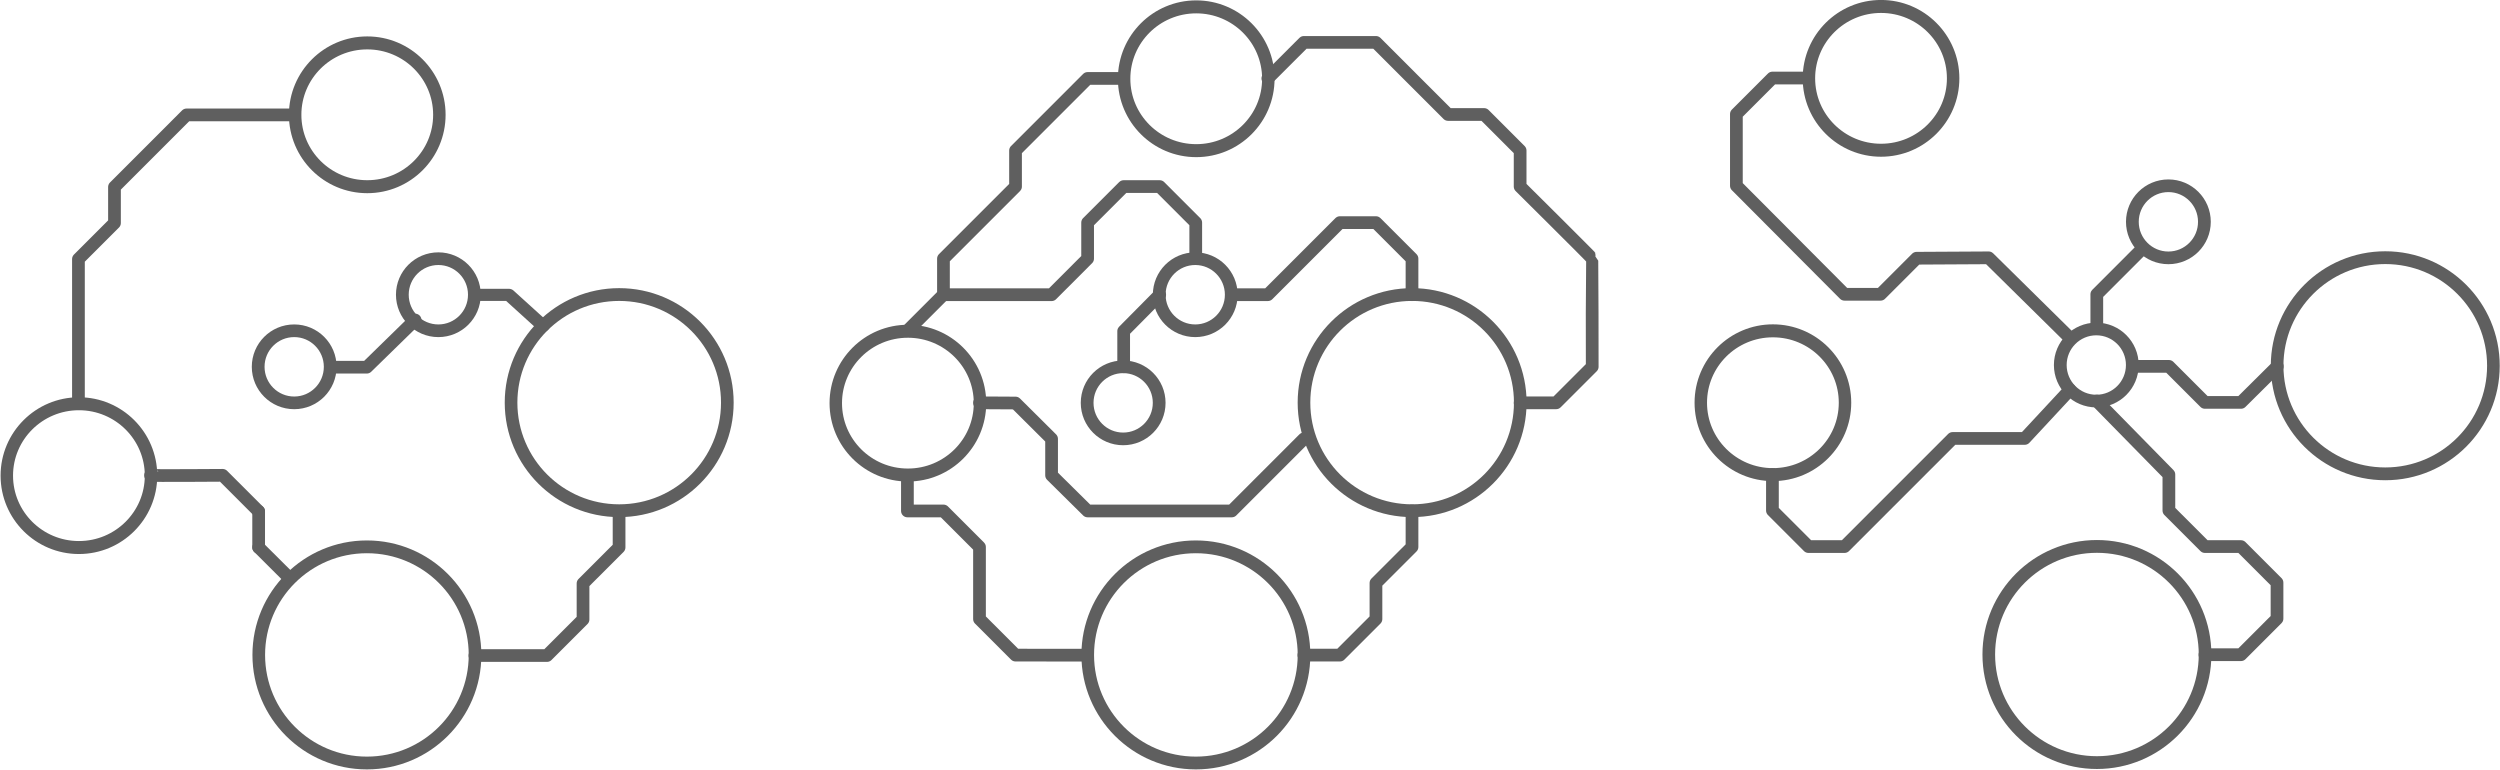 <?xml version="1.0" encoding="UTF-8" standalone="no"?>
<!DOCTYPE svg PUBLIC "-//W3C//DTD SVG 1.1//EN" "http://www.w3.org/Graphics/SVG/1.1/DTD/svg11.dtd">
<svg width="100%" height="100%" viewBox="0 0 3277 1009" version="1.1" xmlns="http://www.w3.org/2000/svg" xmlns:xlink="http://www.w3.org/1999/xlink" xml:space="preserve" xmlns:serif="http://www.serif.com/" style="fill-rule:evenodd;clip-rule:evenodd;stroke-linecap:round;stroke-linejoin:round;stroke-miterlimit:1.5;">
    <g transform="matrix(1,0,0,1,-133.399,-559.138)">
        <g>
            <g>
                <g>
                    <g transform="matrix(0.732,0,0,0.727,663.248,768.804)">
                        <ellipse cx="1416.5" cy="243" rx="64.5" ry="65" style="fill:none;stroke:rgb(95,95,95);stroke-width:22.84px;"/>
                    </g>
                    <g transform="matrix(0.732,0,0,0.727,568.76,910.536)">
                        <ellipse cx="1416.5" cy="243" rx="64.5" ry="65" style="fill:none;stroke:rgb(95,95,95);stroke-width:22.84px;"/>
                    </g>
                    <g transform="matrix(1.125,0,0,1.138,714.286,379.633)">
                        <ellipse cx="1129" cy="621.5" rx="126" ry="124.5" style="fill:none;stroke:rgb(95,95,95);stroke-width:14.73px;"/>
                    </g>
                    <g transform="matrix(1.125,0,0,1.138,430.821,710.342)">
                        <ellipse cx="1129" cy="621.5" rx="126" ry="124.5" style="fill:none;stroke:rgb(95,95,95);stroke-width:14.73px;"/>
                    </g>
                    <g transform="matrix(1.033,0,0,1.077,-184.329,-3.75)">
                        <ellipse cx="1825.5" cy="618.5" rx="91.5" ry="87.5" style="fill:none;stroke:rgb(95,95,95);stroke-width:15.8px;"/>
                    </g>
                    <g transform="matrix(1.033,0,0,1.077,-562.282,421.447)">
                        <ellipse cx="1825.5" cy="618.5" rx="91.5" ry="87.5" style="fill:none;stroke:rgb(95,95,95);stroke-width:15.8px;"/>
                    </g>
                    <g transform="matrix(1,0,0,1,-188.976,425.739)">
                        <path d="M2031.5,992.126L2078.74,992.126L2125.98,944.882L2125.98,897.638L2173.23,850.394L2173.23,803.15" style="fill:none;stroke:rgb(95,95,95);stroke-width:16.67px;"/>
                    </g>
                    <g transform="matrix(1,0,0,1,-188.976,425.739)">
                        <path d="M1795.28,236.22L1748.03,236.22L1653.54,330.709L1653.54,377.953L1559.06,472.441L1559.06,519.685L1511.81,566.929" style="fill:none;stroke:rgb(95,95,95);stroke-width:16.67px;"/>
                    </g>
                    <g transform="matrix(1,0,0,1,-188.976,425.739)">
                        <path d="M1984.25,236.22L2031.5,188.976L2125.98,188.976L2220.47,283.465L2267.72,283.465L2314.96,330.709L2314.96,377.953C2314.96,377.953 2409.64,471.879 2409.45,472.441C2409.26,473.002 2409.45,614.173 2409.45,614.173L2362.2,661.417L2314.96,661.417" style="fill:none;stroke:rgb(95,95,95);stroke-width:16.67px;"/>
                    </g>
                    <g transform="matrix(1,0,0,1,-188.976,425.739)">
                        <path d="M1937.01,519.685L1984.25,519.685L2078.74,425.197L2125.98,425.197L2173.23,472.441L2173.23,519.685" style="fill:none;stroke:rgb(95,95,95);stroke-width:16.67px;"/>
                    </g>
                    <g transform="matrix(1,0,0,1,-188.976,425.739)">
                        <path d="M1511.81,756.448L1511.81,803.15L1559.06,803.15L1606.3,850.394L1606.3,944.882L1653.54,992.126L1748.03,992.2" style="fill:none;stroke:rgb(95,95,95);stroke-width:16.67px;"/>
                    </g>
                    <g transform="matrix(1,0,0,1,-188.976,425.739)">
                        <path d="M1559.06,519.685L1700.79,519.718L1748.03,472.441L1748.03,425.197L1795.28,377.953L1842.52,377.953L1889.76,425.197L1889.76,472.441" style="fill:none;stroke:rgb(95,95,95);stroke-width:16.67px;"/>
                    </g>
                    <g transform="matrix(1,0,0,1,-188.976,425.739)">
                        <path d="M1606.3,661.417L1653.54,661.688L1700.79,708.661L1700.79,756.448L1748.03,803.15L1937.01,803.15L2031.5,708.661" style="fill:none;stroke:rgb(95,95,95);stroke-width:16.67px;"/>
                    </g>
                    <g transform="matrix(1,0,0,1,-188.976,425.739)">
                        <path d="M1795.28,614.173L1795.28,567.471L1842.52,519.782" style="fill:none;stroke:rgb(95,95,95);stroke-width:16.67px;"/>
                    </g>
                </g>
                <g>
                    <g transform="matrix(0.732,0,0,0.727,-328.877,768.804)">
                        <ellipse cx="1416.5" cy="243" rx="64.5" ry="65" style="fill:none;stroke:rgb(95,95,95);stroke-width:22.84px;"/>
                    </g>
                    <g transform="matrix(0.732,0,0,0.727,-517.854,863.292)">
                        <ellipse cx="1416.5" cy="243" rx="64.5" ry="65" style="fill:none;stroke:rgb(95,95,95);stroke-width:22.84px;"/>
                    </g>
                    <g transform="matrix(1.125,0,0,1.138,-655.793,710.342)">
                        <ellipse cx="1129" cy="621.5" rx="126" ry="124.5" style="fill:none;stroke:rgb(95,95,95);stroke-width:14.73px;"/>
                    </g>
                    <g transform="matrix(1.125,0,0,1.138,-325.084,379.633)">
                        <ellipse cx="1129" cy="621.5" rx="126" ry="124.5" style="fill:none;stroke:rgb(95,95,95);stroke-width:14.73px;"/>
                    </g>
                    <g transform="matrix(1.033,0,0,1.077,-1648.9,516.478)">
                        <ellipse cx="1825.5" cy="618.5" rx="91.5" ry="87.5" style="fill:none;stroke:rgb(95,95,95);stroke-width:15.8px;"/>
                    </g>
                    <g transform="matrix(1.033,0,0,1.077,-1270.94,43.494)">
                        <ellipse cx="1825.5" cy="618.5" rx="91.5" ry="87.5" style="fill:none;stroke:rgb(95,95,95);stroke-width:15.8px;"/>
                    </g>
                    <g transform="matrix(0.948,0,0,0.87,-50.551,41.409)">
                        <path d="M850.394,1039.37L897.638,1039.37L944.882,1086.07" style="fill:none;stroke:rgb(95,95,95);stroke-width:18.31px;"/>
                    </g>
                    <g transform="matrix(1,0,0,1,-94.488,-93.404)">
                        <path d="M661.417,1133.86L708.661,1133.86L772,1072" style="fill:none;stroke:rgb(95,95,95);stroke-width:16.67px;"/>
                    </g>
                    <g transform="matrix(1,0,0,1,-94.488,-93.404)">
                        <path d="M614.173,803.15L472.441,803.15L377.953,897.638L377.953,944.882L330.709,992.126L330.709,1181.1" style="fill:none;stroke:rgb(95,95,95);stroke-width:16.67px;"/>
                    </g>
                    <g transform="matrix(1,0,0,1,-94.488,-93.404)">
                        <path d="M1039.37,1322.84L1039.37,1370.08L992.126,1417.32L992.126,1464.57L944.882,1511.81L850.394,1511.81" style="fill:none;stroke:rgb(95,95,95);stroke-width:16.67px;"/>
                    </g>
                    <g transform="matrix(1,0,0,1,-94.488,-93.404)">
                        <path d="M425.197,1275.59C425.809,1276.3 519.685,1275.59 519.685,1275.59L566.929,1322.84" style="fill:none;stroke:rgb(95,95,95);stroke-width:16.67px;"/>
                    </g>
                    <g transform="matrix(1,0,0,1,-94.488,-93.404)">
                        <path d="M566.929,1370.08L566.929,1322.84L566.929,1370.08Z" style="fill:none;stroke:rgb(95,95,95);stroke-width:16.67px;"/>
                    </g>
                    <g transform="matrix(1,0,0,1,-94.488,-93.404)">
                        <path d="M606,1409L566.929,1370.08" style="fill:none;stroke:rgb(95,95,95);stroke-width:16.67px;"/>
                    </g>
                </g>
                <g>
                    <g transform="matrix(0.732,0,0,0.727,1938.84,673.231)">
                        <ellipse cx="1416.5" cy="243" rx="64.5" ry="65" style="fill:none;stroke:rgb(95,95,95);stroke-width:22.84px;"/>
                    </g>
                    <g transform="matrix(0.732,0,0,0.727,1844.35,860.954)">
                        <ellipse cx="1416.5" cy="243" rx="64.5" ry="65" style="fill:none;stroke:rgb(95,95,95);stroke-width:22.84px;"/>
                    </g>
                    <g transform="matrix(1.125,0,0,1.138,1989.88,331.305)">
                        <ellipse cx="1129" cy="621.5" rx="126" ry="124.5" style="fill:none;stroke:rgb(95,95,95);stroke-width:14.73px;"/>
                    </g>
                    <g transform="matrix(1.125,0,0,1.138,1611.92,709.8)">
                        <ellipse cx="1129" cy="621.5" rx="126" ry="124.5" style="fill:none;stroke:rgb(95,95,95);stroke-width:14.73px;"/>
                    </g>
                    <g transform="matrix(1.033,0,0,1.077,713.308,-4.292)">
                        <ellipse cx="1825.5" cy="618.5" rx="91.5" ry="87.5" style="fill:none;stroke:rgb(95,95,95);stroke-width:15.8px;"/>
                    </g>
                    <g transform="matrix(1.033,0,0,1.077,571.576,420.905)">
                        <ellipse cx="1825.5" cy="618.5" rx="91.5" ry="87.5" style="fill:none;stroke:rgb(95,95,95);stroke-width:15.8px;"/>
                    </g>
                    <g transform="matrix(1,0,0,1,897.638,-755.906)">
                        <path d="M1984.25,1741L1984.25,1700.79L2043,1642" style="fill:none;stroke:rgb(95,95,95);stroke-width:16.67px;"/>
                    </g>
                    <g transform="matrix(1,0,0,1,897.638,-755.906)">
                        <path d="M1984.25,1840.72L2078.74,1937.01L2078.74,1984.25L2125.98,2031.5L2173.23,2031.5L2220.47,2078.74L2220.47,2125.98L2173.23,2173.23L2125.98,2173.23" style="fill:none;stroke:rgb(95,95,95);stroke-width:16.67px;"/>
                    </g>
                    <g transform="matrix(1,0,0,1,897.638,-755.906)">
                        <path d="M2031.5,1795.28L2078.74,1795.28L2125.98,1842.52L2173.23,1842.52L2220.84,1795.28" style="fill:none;stroke:rgb(95,95,95);stroke-width:16.67px;"/>
                    </g>
                    <g transform="matrix(1,0,0,1,897.638,-755.906)">
                        <path d="M1559.06,1937.01L1559.06,1984.25L1606.3,2031.5L1653.54,2031.5L1795.28,1889.76L1889.76,1889.76L1949,1826" style="fill:none;stroke:rgb(95,95,95);stroke-width:16.67px;"/>
                    </g>
                    <g transform="matrix(1,0,0,1,897.638,-755.906)">
                        <path d="M1606.3,1417.32L1559.06,1417.32L1511.81,1464.57L1511.81,1558.51L1653.54,1700.79L1700.79,1700.79L1748.03,1653.54L1842.52,1653L1949,1758" style="fill:none;stroke:rgb(95,95,95);stroke-width:16.67px;"/>
                    </g>
                </g>
            </g>
        </g>
    </g>
</svg>
